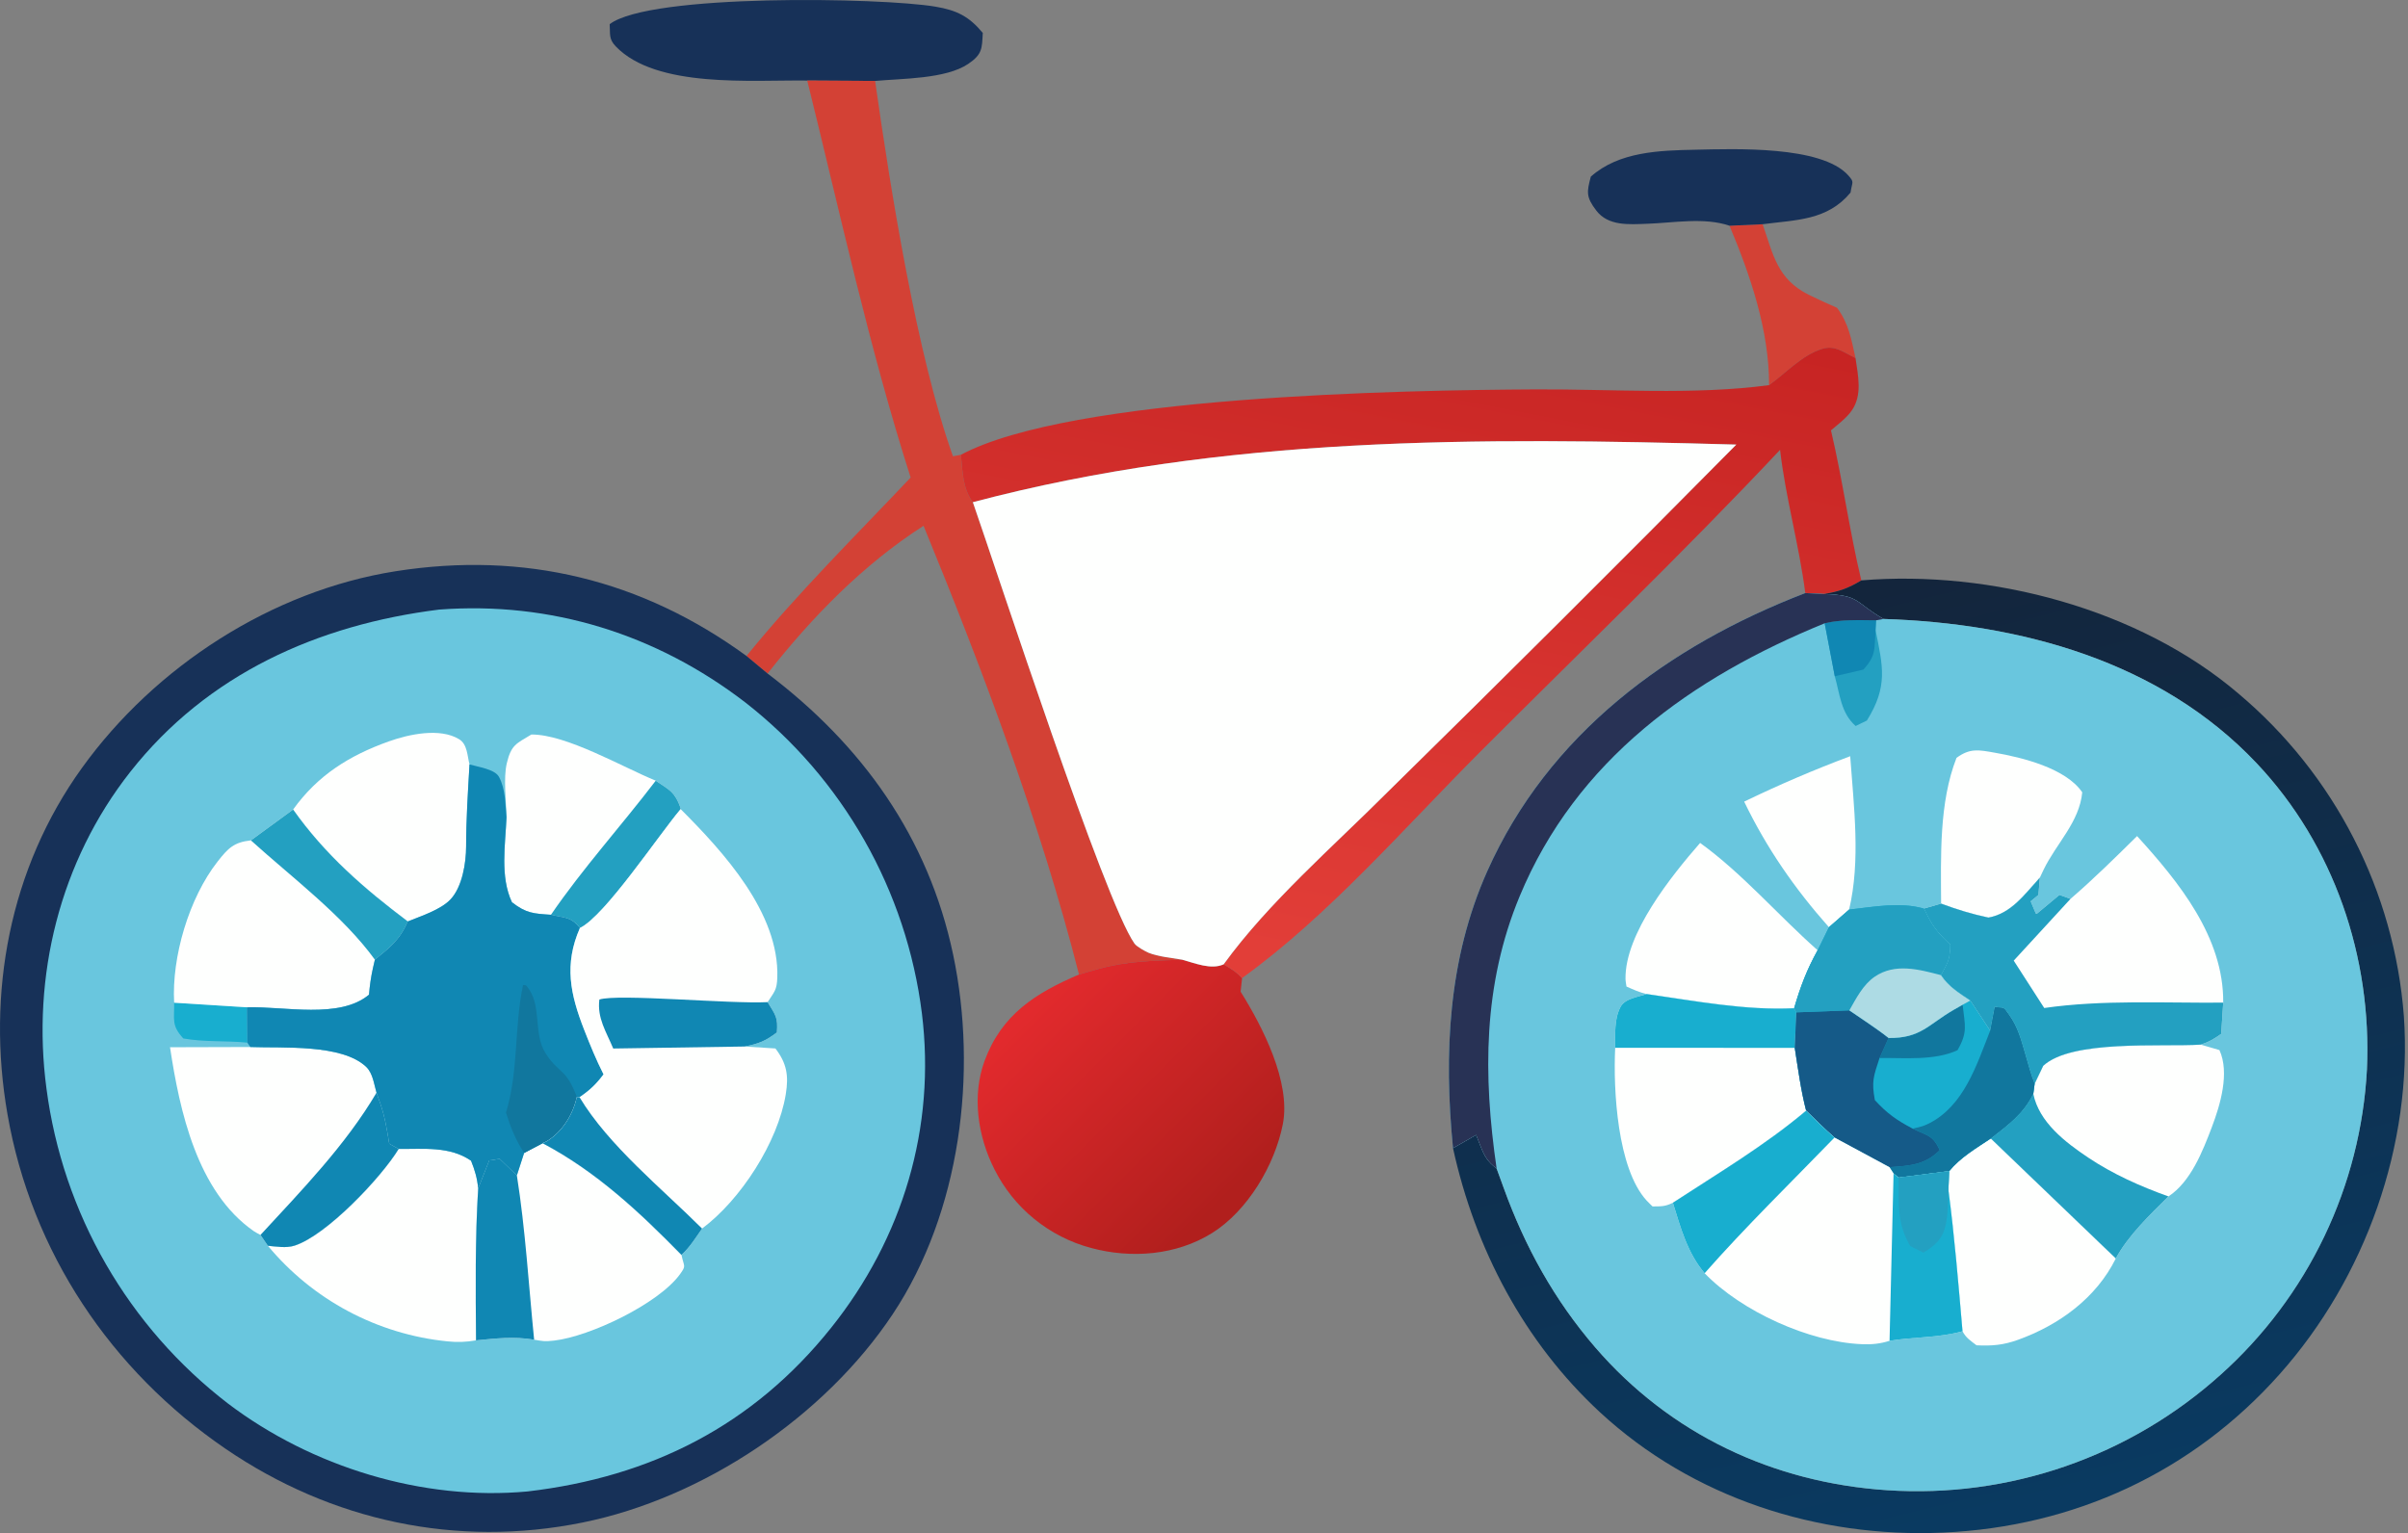 <svg width="380" height="242" viewBox="0 0 380 242" fill="none" xmlns="http://www.w3.org/2000/svg">
<rect x="0" y="0" width="380" height="242" fill="#808080" stroke="none"/>
<path d="M278.16 35.393C279.826 40.22 280.469 44.048 285.408 46.517C286.885 47.255 288.386 47.925 289.896 48.587C291.75 51.047 292.161 53.59 292.814 56.522C290.939 55.639 289.611 54.432 287.55 55.069C284.366 56.056 281.847 58.888 279.171 60.798C279.217 52.26 276.211 43.416 272.928 35.631L278.16 35.393Z" fill="#D34135"/>
<path d="M272.929 35.631C268.964 34.261 264.029 35.186 259.875 35.325C257.076 35.421 253.804 35.71 251.918 33.251C250.249 31.077 250.412 30.287 251.039 27.887C255.468 23.931 261.87 23.746 267.559 23.633C273.643 23.51 287.418 22.948 291.664 27.679C292.686 28.816 292.283 28.653 292.029 30.396C288.379 34.819 283.432 34.698 278.161 35.393L272.929 35.631Z" fill="#173158"/>
<path d="M127.389 12.714C118.72 12.599 103.574 13.995 97.174 7.325C96.022 6.126 96.318 5.36 96.215 3.813C102.581 -1.036 139.071 -0.397 147.617 1.05C151.002 1.624 152.907 2.578 155.089 5.195C154.954 7.631 155.051 8.558 152.796 10.084C149.251 12.486 142.317 12.381 138.102 12.778L127.389 12.714Z" fill="#173158"/>
<path d="M127.387 12.713L138.1 12.774C140.554 30.128 144.701 56.067 150.382 72.024L151.635 71.789C151.923 74.42 151.885 77.082 153.523 79.271C157.366 90.318 174.326 142.342 179.035 148.95C179.396 149.454 180.851 150.231 181.236 150.387C182.783 151.019 184.897 151.197 186.555 151.487C181.993 151.654 177.729 151.701 173.308 152.958L171.517 153.454C171.101 153.573 170.688 153.702 170.273 153.826C164.22 130.024 155.067 105.723 145.743 82.995C136.175 89.137 128.121 97.431 121.13 106.318L117.803 103.545C125.743 93.754 135.037 84.546 143.706 75.38C137.195 55.045 132.528 33.459 127.387 12.713Z" fill="#D34135"/>
<path d="M186.557 151.487C188.584 152.041 191.111 153.117 193.104 152.22C194.24 152.913 195.105 153.403 196.012 154.391L195.778 156.535C199.216 162.012 203.742 170.82 202.44 177.452C201.18 183.878 196.904 191.114 191.282 194.629C185.642 198.155 178.534 198.709 172.185 196.992C171.367 196.775 170.563 196.515 169.771 196.212C168.981 195.908 168.209 195.564 167.455 195.179C166.702 194.796 165.97 194.371 165.261 193.909C164.553 193.446 163.87 192.948 163.213 192.414C162.555 191.88 161.93 191.312 161.335 190.711C160.739 190.109 160.177 189.478 159.647 188.817C159.117 188.156 158.625 187.469 158.169 186.757C157.714 186.044 157.297 185.307 156.918 184.551C154.3 179.384 153.341 172.972 155.377 167.446C158.079 160.119 163.435 156.754 170.276 153.826C170.691 153.703 171.103 153.574 171.52 153.455L173.311 152.958C177.732 151.702 181.996 151.654 186.557 151.487Z" fill="url(#paint0_linear_562_80118)"/>
<path d="M279.169 60.796C281.845 58.886 284.364 56.054 287.549 55.067C289.609 54.43 290.937 55.637 292.813 56.52C293.21 59.297 293.933 62.321 292.221 64.802C291.423 65.959 290.014 67.021 288.94 67.931C290.788 75.78 291.86 83.807 293.728 91.613C291.666 92.859 290.222 93.374 287.844 93.765L284.888 93.614C283.91 86.003 281.786 78.594 280.908 71.007C265.532 87.367 249.417 102.823 233.566 118.694C221.649 130.624 209.663 144.543 196.01 154.39C195.102 153.401 194.237 152.911 193.102 152.218C200.178 142.463 210.358 133.643 218.91 125.088C237.407 106.918 255.771 88.613 274.002 70.176C233.322 69.026 193.177 68.772 153.523 79.269C151.885 77.08 151.923 74.418 151.635 71.788C169.01 62.519 221.256 61.572 242.39 61.467C254.387 61.407 267.31 62.384 279.169 60.796Z" fill="url(#paint1_linear_562_80118)"/>
<path d="M293.729 91.615C314.108 89.927 337.578 96.091 353.26 109.494C354.195 110.282 355.11 111.094 356.006 111.926C356.901 112.76 357.776 113.615 358.628 114.493C359.482 115.37 360.313 116.267 361.121 117.187C361.929 118.104 362.713 119.041 363.476 119.999C364.238 120.956 364.976 121.931 365.689 122.926C366.402 123.92 367.09 124.93 367.753 125.957C368.416 126.985 369.054 128.029 369.665 129.089C370.277 130.147 370.862 131.221 371.42 132.311C371.978 133.399 372.508 134.501 373.012 135.616C373.514 136.73 373.991 137.857 374.439 138.995C374.886 140.134 375.305 141.284 375.696 142.443C376.087 143.602 376.448 144.77 376.78 145.947C377.113 147.124 377.417 148.309 377.691 149.502C377.965 150.693 378.209 151.89 378.423 153.095C378.638 154.3 378.822 155.509 378.975 156.722C379.13 157.935 379.255 159.152 379.348 160.372C380.76 180.749 373.28 201.696 359.748 216.908C345.965 232.4 327.313 241.001 306.636 241.92C286.881 242.798 267.125 236.451 252.509 222.943C240.513 211.856 232.775 197.105 229.295 181.238L232.949 179.143L233.642 180.926C234.283 182.528 234.764 183.39 236.177 184.45L237.305 187.544C240.652 196.809 245.307 205.242 251.772 212.723C263.593 226.409 279.859 234.049 297.83 235.232C299.019 235.31 300.209 235.359 301.4 235.377C302.591 235.395 303.782 235.385 304.973 235.346C306.164 235.304 307.353 235.234 308.54 235.133C309.727 235.034 310.91 234.905 312.091 234.744C313.272 234.585 314.448 234.397 315.619 234.178C316.79 233.962 317.955 233.714 319.113 233.438C320.272 233.162 321.423 232.858 322.567 232.525C323.71 232.191 324.846 231.83 325.971 231.439C327.097 231.048 328.21 230.631 329.316 230.184C330.422 229.738 331.513 229.265 332.595 228.765C333.677 228.265 334.745 227.739 335.799 227.185C336.853 226.631 337.894 226.051 338.92 225.446C339.946 224.84 340.957 224.209 341.951 223.552C342.946 222.897 343.922 222.216 344.883 221.511C345.844 220.807 346.787 220.078 347.71 219.326C348.633 218.573 349.538 217.799 350.424 217.003C351.275 216.241 352.107 215.457 352.921 214.653C353.733 213.849 354.527 213.027 355.299 212.183C356.071 211.342 356.822 210.48 357.552 209.601C358.283 208.721 358.991 207.824 359.676 206.909C360.361 205.994 361.024 205.065 361.665 204.118C362.306 203.171 362.922 202.208 363.515 201.23C364.109 200.253 364.677 199.262 365.22 198.256C365.764 197.25 366.282 196.231 366.777 195.201C367.271 194.171 367.74 193.128 368.182 192.074C368.625 191.02 369.04 189.954 369.431 188.88C369.822 187.806 370.185 186.725 370.523 185.631C370.858 184.539 371.168 183.439 371.452 182.332C371.736 181.224 371.99 180.11 372.218 178.989C372.446 177.869 372.647 176.743 372.819 175.614C372.992 174.484 373.137 173.351 373.254 172.213C373.371 171.076 373.459 169.937 373.52 168.795C374.322 151.116 368.331 133.413 356.117 120.48C340.883 104.347 318.795 98.386 297.227 97.703C292.629 95.051 293.584 93.945 287.845 93.766C290.224 93.375 291.667 92.861 293.729 91.615Z" fill="url(#paint2_linear_562_80118)"/>
<path d="M153.523 79.271C193.178 68.774 233.322 69.028 274.003 70.177C255.772 88.615 237.408 106.92 218.911 125.089C210.359 133.645 200.179 142.465 193.102 152.22C191.109 153.117 188.582 152.041 186.555 151.487C184.898 151.197 182.784 151.019 181.237 150.387C180.852 150.231 179.397 149.454 179.036 148.95C174.327 142.342 157.367 90.318 153.523 79.271Z" fill="#FEFFFE"/>
<path d="M284.891 93.615L287.846 93.766C293.585 93.945 292.63 95.05 297.228 97.703C318.796 98.385 340.884 104.347 356.118 120.48C368.332 133.412 374.323 151.116 373.521 168.795C373.46 169.936 373.372 171.076 373.255 172.213C373.138 173.351 372.993 174.484 372.82 175.614C372.648 176.743 372.447 177.869 372.219 178.988C371.991 180.11 371.737 181.224 371.453 182.331C371.169 183.439 370.859 184.539 370.524 185.63C370.186 186.724 369.823 187.806 369.432 188.88C369.041 189.954 368.626 191.02 368.183 192.074C367.741 193.128 367.272 194.17 366.778 195.201C366.283 196.231 365.765 197.249 365.221 198.256C364.678 199.262 364.11 200.253 363.516 201.229C362.923 202.208 362.307 203.171 361.666 204.118C361.025 205.065 360.362 205.994 359.677 206.909C358.992 207.824 358.284 208.721 357.553 209.601C356.823 210.48 356.072 211.341 355.3 212.183C354.528 213.027 353.734 213.849 352.922 214.653C352.108 215.457 351.276 216.241 350.425 217.003C349.539 217.799 348.634 218.573 347.711 219.326C346.788 220.078 345.845 220.806 344.884 221.511C343.923 222.216 342.947 222.897 341.952 223.552C340.958 224.209 339.947 224.84 338.921 225.446C337.895 226.051 336.854 226.631 335.8 227.185C334.746 227.738 333.678 228.264 332.596 228.765C331.514 229.265 330.423 229.737 329.317 230.184C328.211 230.631 327.098 231.048 325.972 231.439C324.847 231.83 323.711 232.191 322.568 232.524C321.424 232.858 320.273 233.162 319.114 233.438C317.956 233.714 316.791 233.962 315.62 234.178C314.449 234.396 313.273 234.585 312.092 234.744C310.911 234.905 309.728 235.034 308.541 235.133C307.354 235.234 306.165 235.304 304.974 235.345C303.783 235.385 302.592 235.395 301.401 235.377C300.21 235.359 299.02 235.31 297.831 235.232C279.86 234.049 263.594 226.408 251.773 212.723C245.308 205.241 240.653 196.809 237.306 187.544L236.178 184.449C234.765 183.389 234.284 182.528 233.643 180.926L232.95 179.143L229.296 181.237C227.835 166.339 228.518 151.386 234.697 137.53C244.349 115.892 263.269 101.923 284.891 93.615Z" fill="#69C6DE"/>
<path d="M287.947 98.385C290.645 97.768 293.307 97.893 296.054 97.917L295.973 99.457C297.142 105.218 297.966 108.337 294.609 113.736L292.833 114.598C290.522 112.555 290.361 109.671 289.543 106.743L287.947 98.385Z" fill="#23A0C1"/>
<path d="M287.947 98.385C290.645 97.768 293.307 97.893 296.054 97.917L295.973 99.457C295.765 102.449 296.12 103.412 294.063 105.691L289.543 106.743L287.947 98.385Z" fill="#1087B3"/>
<path d="M275.242 126.535C280.753 123.871 286.244 121.517 291.975 119.367C292.536 127.254 293.644 135.824 291.804 143.577L288.618 146.361C283.187 140.231 278.811 133.912 275.242 126.535Z" fill="#FEFFFE"/>
<path d="M306.321 142.634C306.285 135.147 305.993 126.688 308.749 119.633C310.886 118.053 312.262 118.371 314.781 118.811C319.097 119.564 325.989 121.247 328.592 125.066C328.151 129.781 324.496 133.144 322.491 137.291L321.904 138.535C319.54 141.116 317.408 144.195 313.795 144.84C311.166 144.284 308.84 143.569 306.321 142.634Z" fill="#FEFFFE"/>
<path d="M268.291 133.056C274.982 137.887 280.62 144.504 286.835 149.998C285.142 153.042 284.094 155.807 283.129 159.148C275.419 159.529 267.469 157.994 259.852 156.907C258.693 156.641 257.752 156.204 256.67 155.724C256.618 155.321 256.523 154.922 256.517 154.517C256.406 147.39 263.772 138.239 268.291 133.056Z" fill="#FEFFFE"/>
<path d="M314.16 179.706L333.892 198.642C330.803 204.885 324.957 209.149 318.448 211.493C316.132 212.327 314.345 212.474 311.913 212.355C310.953 211.618 310.282 211.223 309.696 210.142C309.051 202.692 308.443 195.245 307.473 187.829L307.592 184.859C309.396 182.672 311.83 181.268 314.16 179.706Z" fill="#FEFFFE"/>
<path d="M284.891 93.615L287.846 93.766C293.585 93.945 292.63 95.05 297.228 97.703L296.057 97.917C293.309 97.893 290.647 97.768 287.95 98.385C266.981 106.939 248.748 119.926 239.805 141.494C234.016 155.457 234.03 169.728 236.178 184.449C234.765 183.389 234.284 182.528 233.643 180.926L232.95 179.143L229.296 181.237C227.835 166.339 228.518 151.386 234.697 137.53C244.349 115.892 263.269 101.923 284.891 93.615Z" fill="#283255"/>
<path d="M259.852 156.908C267.469 157.996 275.419 159.531 283.13 159.149L283.471 159.798L283.227 165.406C283.751 168.716 284.182 172.076 285.023 175.32C278.544 180.795 271.09 185.224 263.995 189.855C262.741 190.472 262.147 190.421 260.779 190.435C260.466 190.119 260.136 189.819 259.836 189.492C255.213 184.42 254.568 172.001 254.888 165.394C254.911 163.249 254.703 160.912 255.721 158.961C256.434 157.595 258.481 157.391 259.852 156.908Z" fill="#FEFFFE"/>
<path d="M259.85 156.908C267.467 157.996 275.418 159.531 283.128 159.149L283.469 159.798L283.225 165.406L254.886 165.394C254.91 163.249 254.701 160.912 255.719 158.961C256.432 157.595 258.479 157.391 259.85 156.908Z" fill="#18AECF"/>
<path d="M347.299 164.895L350.243 165.752C351.887 169.349 350.382 174.407 349.036 177.941C347.587 181.746 345.727 186.53 342.198 188.857C339.297 191.725 335.833 195.046 333.892 198.643L314.16 179.707C316.959 177.514 319.262 175.876 320.868 172.646L321.078 171.07L322.432 168.239C326.909 164.081 340.941 165.276 347.299 164.895Z" fill="#FEFFFE"/>
<path d="M314.16 179.706C316.959 177.513 319.262 175.875 320.868 172.646C321.771 177.134 325.908 180.302 329.555 182.74C333.453 185.346 337.793 187.28 342.198 188.856C339.297 191.724 335.833 195.045 333.892 198.642L314.16 179.706Z" fill="#23A0C1"/>
<path d="M337.245 131.974C343.828 139.207 350.932 147.922 350.841 158.266L350.523 163.199C349.366 164.003 348.663 164.45 347.302 164.894C340.943 165.276 326.911 164.081 322.434 168.239L321.08 171.07C320.463 169.607 320.058 167.934 319.602 166.399C318.921 164.118 318.468 162.175 317.051 160.2C316.046 158.802 316.457 159.183 314.778 158.937L314.059 162.697L310.925 157.945C309.059 156.69 307.572 155.801 306.276 153.919C307.373 151.946 307.707 151.447 307.745 149.113C306.321 147.777 305.241 146.643 304.346 144.909C304.092 144.414 303.848 143.914 303.6 143.418L306.319 142.636C308.838 143.571 311.165 144.285 313.793 144.841C317.406 144.196 319.538 141.117 321.902 138.536L321.68 141.266L320.457 142.27L321.374 144.45L319.985 144.021L321.442 144.222L324.999 141.258L326.738 141.889C330.396 138.735 333.811 135.364 337.245 131.974Z" fill="#FEFFFE"/>
<path d="M321.902 138.536L321.68 141.266L320.457 142.27L321.374 144.45L319.985 144.021L321.442 144.221L324.999 141.258L326.738 141.889L317.781 151.634L322.595 159.114C331.778 157.786 341.563 158.343 350.841 158.266L350.523 163.199C349.366 164.003 348.663 164.45 347.302 164.894C340.943 165.275 326.911 164.08 322.434 168.239L321.08 171.07C320.463 169.607 320.058 167.933 319.602 166.399C318.921 164.118 318.468 162.175 317.051 160.199C316.046 158.802 316.457 159.183 314.778 158.937L314.059 162.697L310.925 157.944C309.059 156.69 307.572 155.801 306.276 153.919C307.373 151.945 307.707 151.447 307.745 149.113C306.321 147.777 305.241 146.643 304.346 144.908C304.092 144.414 303.848 143.914 303.6 143.417L306.319 142.635C308.838 143.57 311.165 144.285 313.793 144.841C317.406 144.196 319.538 141.117 321.902 138.536Z" fill="#23A0C1"/>
<path d="M291.806 143.579C295.728 143.157 299.748 142.325 303.601 143.419C303.849 143.915 304.094 144.415 304.348 144.909C305.243 146.644 306.323 147.778 307.746 149.114C307.708 151.448 307.375 151.947 306.277 153.92C307.573 155.802 309.06 156.691 310.926 157.946L314.061 162.698L314.779 158.938C316.459 159.184 316.048 158.803 317.052 160.201C318.47 162.176 318.922 164.119 319.603 166.4C320.06 167.935 320.465 169.608 321.082 171.071L320.872 172.647C319.266 175.877 316.963 177.515 314.164 179.708C311.833 181.27 309.4 182.674 307.595 184.861L299.605 185.888L298.817 185.235L298.172 184.244L289.495 179.565C287.941 178.19 286.498 176.78 285.023 175.321C284.181 172.077 283.75 168.717 283.226 165.408L283.47 159.8L283.129 159.15C284.094 155.81 285.142 153.044 286.835 150.001L288.62 146.362L291.806 143.579Z" fill="#18AECF"/>
<path d="M298.037 163.847C303.127 163.905 304.296 161.715 308.333 159.387L309.717 158.599C310.059 161.852 310.583 162.879 308.907 165.773C305.274 167.46 300.554 166.962 296.605 167.004L298.037 163.847Z" fill="#11779E"/>
<path d="M314.061 162.695L314.779 158.936C316.459 159.182 316.048 158.801 317.052 160.198C318.469 162.173 318.922 164.117 319.603 166.398C320.06 167.932 320.465 169.605 321.082 171.068L320.871 172.645C319.266 175.874 316.963 177.512 314.164 179.706C311.833 181.268 309.4 182.671 307.595 184.859L299.605 185.885L298.817 185.232L298.172 184.242C301.38 183.999 303.746 183.92 306.11 181.55C304.989 179.124 304.151 179.297 301.834 178.157C302.817 177.921 303.464 177.816 304.419 177.329C309.951 174.519 311.939 168.067 314.061 162.695Z" fill="#11779E"/>
<path d="M291.84 159.484C293.898 160.92 296.076 162.289 298.037 163.846L296.606 167.002C295.657 169.908 295.318 170.692 295.868 173.654C297.823 175.798 299.324 176.826 301.833 178.158C304.149 179.298 304.987 179.125 306.109 181.551C303.745 183.921 301.378 184 298.17 184.243L289.494 179.564C287.939 178.188 286.496 176.779 285.021 175.32C284.179 172.076 283.749 168.715 283.225 165.406L283.469 159.798L291.84 159.484Z" fill="#155A88"/>
<path d="M291.806 143.579C295.728 143.157 299.748 142.325 303.601 143.419C303.849 143.915 304.094 144.415 304.348 144.909C305.243 146.644 306.323 147.778 307.746 149.114C307.708 151.448 307.375 151.947 306.277 153.92C307.573 155.802 309.06 156.691 310.926 157.946L309.719 158.599L308.336 159.387C304.298 161.715 303.129 163.905 298.039 163.847C296.078 162.291 293.9 160.921 291.841 159.486L283.47 159.8L283.129 159.15C284.094 155.81 285.142 153.044 286.835 150.001L288.62 146.362L291.806 143.579Z" fill="#23A0C1"/>
<path d="M291.84 159.485C292.91 157.604 294.01 155.428 295.838 154.175C299.058 151.972 302.843 153.028 306.276 153.919C307.572 155.801 309.059 156.69 310.925 157.945L309.718 158.598L308.334 159.386C304.296 161.715 303.127 163.904 298.037 163.847C296.076 162.29 293.898 160.921 291.84 159.485Z" fill="#ADDBE4"/>
<path d="M285.022 175.32C286.497 176.779 287.94 178.189 289.495 179.564L298.172 184.243L298.817 185.234L299.605 185.887L307.595 184.861L307.476 187.83C308.446 195.247 309.054 202.693 309.699 210.143C305.792 211.223 302.1 211.002 298.183 211.648C296.679 212.122 295.402 212.243 293.824 212.18C285.491 211.844 274.819 206.998 269.002 200.98C266.289 197.772 265.207 193.796 263.994 189.855C271.089 185.224 278.543 180.795 285.022 175.32Z" fill="#FEFFFE"/>
<path d="M285.022 175.32C286.497 176.779 287.94 178.189 289.495 179.564C282.644 186.645 275.51 193.587 269.002 200.98C266.289 197.772 265.207 193.796 263.994 189.855C271.089 185.224 278.543 180.795 285.022 175.32Z" fill="#18AECF"/>
<path d="M298.817 185.234L299.605 185.887L307.595 184.86L307.476 187.83C308.447 195.246 309.054 202.692 309.699 210.143C305.793 211.222 302.1 211.002 298.184 211.647L298.817 185.234Z" fill="#18AECF"/>
<path d="M307.592 184.86L307.473 187.83C307.399 189.664 307.429 191.723 307.008 193.507C306.498 195.669 305.305 196.626 303.532 197.73L301.446 196.69C299.278 192.932 299.695 190.093 299.602 185.887L307.592 184.86Z" fill="#23A0C1"/>
<path d="M121.13 106.319C136.052 117.608 146.504 132.155 150.408 150.67C154.345 169.34 151.56 191.378 140.872 207.45C130.097 223.648 110.972 236.484 91.912 240.335C72.067 244.347 52.309 240.097 35.634 228.716C17.492 216.337 4.976 197.623 1.187 175.92C-2.158 156.766 1.508 137.068 12.956 121.183C24.476 105.199 42.889 93.251 62.431 90.17C82.705 86.976 101.309 91.508 117.803 103.546L121.13 106.319Z" fill="#173158"/>
<path d="M69.305 96.222C86.967 94.898 103.588 100.103 117.613 110.876C118.563 111.618 119.496 112.383 120.41 113.171C121.323 113.959 122.216 114.769 123.091 115.6C123.965 116.432 124.818 117.286 125.65 118.159C126.482 119.033 127.294 119.926 128.082 120.837C128.87 121.75 129.636 122.683 130.379 123.634C131.121 124.585 131.84 125.552 132.537 126.538C133.231 127.525 133.902 128.527 134.549 129.546C135.195 130.564 135.816 131.596 136.411 132.647C137.009 133.697 137.579 134.759 138.123 135.835C138.666 136.912 139.183 138.002 139.673 139.104C140.163 140.206 140.628 141.319 141.062 142.445C141.499 143.57 141.908 144.704 142.287 145.849C142.666 146.995 143.02 148.148 143.343 149.309C143.667 150.473 143.963 151.642 144.229 152.819C144.497 153.996 144.735 155.177 144.943 156.366C145.152 157.554 145.33 158.747 145.481 159.944C147.713 177.96 142.476 195.409 131.183 209.561C118.833 225.039 102.716 233.14 83.254 235.425C66.707 236.963 49.174 231.544 35.991 221.557C35.019 220.809 34.064 220.038 33.129 219.244C32.194 218.45 31.279 217.633 30.383 216.793C29.488 215.953 28.615 215.094 27.761 214.212C26.91 213.329 26.078 212.428 25.27 211.505C24.462 210.581 23.676 209.639 22.913 208.676C22.151 207.715 21.413 206.736 20.7 205.738C19.985 204.739 19.297 203.725 18.632 202.693C17.967 201.662 17.329 200.614 16.716 199.55C16.102 198.488 15.517 197.41 14.957 196.319C14.397 195.227 13.865 194.121 13.359 193.003C12.853 191.886 12.377 190.756 11.926 189.615C11.475 188.473 11.055 187.32 10.659 186.159C10.266 184.997 9.901 183.826 9.566 182.645C9.23 181.464 8.922 180.277 8.645 179.082C8.369 177.887 8.12 176.686 7.9 175.479C7.682 174.27 7.493 173.059 7.334 171.842C4.966 154.101 9.441 135.956 20.569 121.826C32.728 106.39 50.167 98.608 69.305 96.222Z" fill="#69C6DE"/>
<path d="M27.479 158.276L38.963 159.001L39.023 164.581C35.606 164.242 32.353 164.523 28.932 163.922C27.009 161.832 27.535 160.97 27.479 158.276Z" fill="#18AECF"/>
<path d="M46.25 127.788C50.151 122.361 55.12 119.256 61.369 117.025C64.507 115.905 69.444 114.827 72.475 116.699C73.757 117.491 73.738 119.294 74.091 120.666C73.843 124.995 73.557 129.299 73.555 133.636C73.553 136.203 72.946 139.985 71.119 141.942C69.555 143.617 66.442 144.594 64.344 145.454C57.41 140.231 51.292 134.919 46.25 127.788Z" fill="#FEFFFE"/>
<path d="M79.933 129.003C79.887 126.527 79.411 122.839 79.98 120.465C80.677 117.56 81.463 117.392 83.855 115.943C89.34 115.901 98.194 121.06 103.48 123.232C105.711 124.751 106.483 124.985 107.403 127.536C107.422 127.595 107.41 127.659 107.414 127.72C103.861 131.929 95.43 144.623 91.516 146.483C90.053 144.675 89.14 144.929 86.944 144.397C84.211 144.214 83.041 144.175 80.788 142.422C78.891 138.394 79.744 133.366 79.933 129.003Z" fill="#FEFFFE"/>
<path d="M103.481 123.231C105.712 124.75 106.485 124.984 107.404 127.535C107.424 127.595 107.412 127.658 107.416 127.72C103.862 131.928 95.432 144.623 91.517 146.483C90.054 144.674 89.141 144.929 86.945 144.397C91.918 137.121 98.114 130.277 103.481 123.231Z" fill="#23A0C1"/>
<path d="M62.916 181.356C66.885 181.402 70.944 180.89 74.335 183.218C74.944 184.735 75.299 185.948 75.46 187.577C74.964 195.577 75.067 203.565 75.121 211.575C73.557 211.847 72.179 211.903 70.595 211.732C69.912 211.663 69.231 211.577 68.554 211.476C67.877 211.375 67.2 211.256 66.527 211.121C65.854 210.986 65.187 210.835 64.522 210.666C63.857 210.499 63.196 210.317 62.539 210.116C61.884 209.916 61.233 209.701 60.588 209.471C59.943 209.239 59.302 208.993 58.668 208.731C58.035 208.469 57.408 208.191 56.788 207.899C56.167 207.607 55.556 207.299 54.95 206.976C54.345 206.654 53.747 206.317 53.158 205.965C52.568 205.614 51.989 205.249 51.419 204.87C50.847 204.49 50.285 204.095 49.733 203.688C49.182 203.282 48.64 202.863 48.108 202.428C47.576 201.995 47.056 201.549 46.545 201.09C46.035 200.631 45.537 200.161 45.051 199.679C44.564 199.196 44.088 198.702 43.625 198.196C43.163 197.69 42.712 197.173 42.273 196.645C43.593 196.772 45.164 197.04 46.458 196.633C51.502 195.043 60.181 185.87 62.916 181.356Z" fill="#FEFFFE"/>
<path d="M85.624 180.454C94.059 184.897 100.922 191.319 107.54 198.082C107.939 200.009 108.328 199.719 107.329 201.107C103.961 205.792 93.082 210.969 87.441 211.612C85.853 211.793 85.654 211.688 84.292 211.469C81.138 210.931 78.27 211.267 75.119 211.576C75.066 203.567 74.962 195.579 75.459 187.579L77.2 183.168L78.859 182.922L81.565 185.534L82.71 181.993L85.624 180.454Z" fill="#FEFFFE"/>
<path d="M75.459 187.577L77.2 183.166L78.859 182.92L81.565 185.532C82.925 194.14 83.419 202.807 84.292 211.468C81.138 210.93 78.27 211.265 75.119 211.575C75.066 203.565 74.962 195.577 75.459 187.577Z" fill="#1087B3"/>
<path d="M39.593 132.653L46.254 127.787C51.296 134.918 57.414 140.23 64.348 145.452C63.147 148.327 61.503 149.597 59.161 151.489C59.055 151.944 58.944 152.396 58.845 152.853C58.533 154.266 58.355 155.573 58.232 157.008C53.594 160.899 44.858 158.82 38.966 159.001L27.482 158.276C27.079 151.066 29.825 141.752 34.333 136.003C35.993 133.885 36.916 132.942 39.593 132.653Z" fill="#FEFFFE"/>
<path d="M39.594 132.653L46.254 127.787C51.296 134.918 57.414 140.23 64.348 145.452C63.147 148.327 61.503 149.597 59.161 151.489C54.135 144.527 45.97 138.431 39.594 132.653Z" fill="#23A0C1"/>
<path d="M39.513 165.271C44.549 165.472 53.978 164.751 57.796 168.416C58.846 169.424 59.019 171.133 59.419 172.483L60.005 174.141C60.74 176.265 61.081 178.32 61.43 180.533L62.915 181.357C60.18 185.871 51.501 195.044 46.457 196.634C45.163 197.041 43.592 196.773 42.272 196.646L41.107 194.937C40.752 194.736 40.379 194.568 40.045 194.335C31.116 188.124 28.345 175.358 26.83 165.307L39.513 165.271Z" fill="#FEFFFE"/>
<path d="M59.418 172.482L60.004 174.14C60.738 176.264 61.08 178.319 61.429 180.532L62.914 181.356C60.178 185.87 51.499 195.043 46.455 196.633C45.161 197.04 43.591 196.772 42.271 196.645L41.105 194.936C47.607 187.879 54.527 180.776 59.418 172.482Z" fill="#1087B3"/>
<path d="M74.093 120.664C75.419 121.065 78.077 121.401 78.744 122.631C79.757 124.503 79.737 126.915 79.933 129.001C79.745 133.365 78.891 138.393 80.789 142.421C83.042 144.174 84.211 144.213 86.945 144.396C89.14 144.928 90.053 144.674 91.516 146.482C88.981 152.247 89.996 156.95 92.193 162.569C93.122 164.942 94.093 167.316 95.244 169.589C94.071 171.153 93.077 172.098 91.459 173.198L91.028 173.16C90.427 175.888 88.813 178.573 86.387 180.088C86.149 180.237 85.879 180.332 85.625 180.453L82.71 181.992L81.565 185.533L78.859 182.921L77.2 183.167L75.459 187.578C75.298 185.948 74.943 184.735 74.333 183.218C70.943 180.89 66.883 181.402 62.915 181.356L61.43 180.533C61.081 178.319 60.739 176.265 60.005 174.141L59.419 172.483C59.018 171.133 58.846 169.424 57.795 168.416C53.978 164.751 44.549 165.472 39.513 165.271L39.024 164.58L38.965 159C44.857 158.82 53.593 160.898 58.23 157.007C58.353 155.572 58.532 154.266 58.844 152.852C58.943 152.396 59.054 151.943 59.159 151.489C61.502 149.597 63.145 148.326 64.346 145.452C66.445 144.592 69.557 143.616 71.121 141.94C72.948 139.983 73.555 136.201 73.557 133.635C73.559 129.297 73.845 124.994 74.093 120.664Z" fill="#1087B3"/>
<path d="M82.708 181.992C81.326 179.827 80.61 178.046 79.85 175.628C81.867 168.986 81.118 162.195 82.541 155.481L82.998 155.525C85.684 158.483 84.02 163.061 86.117 166.298C88.193 169.508 89.358 168.625 91.026 173.161C90.424 175.888 88.81 178.574 86.385 180.089C86.146 180.238 85.876 180.333 85.622 180.454L82.708 181.992Z" fill="#11779E"/>
<path d="M107.413 127.719C114.177 134.492 122.998 144.104 122.665 154.299C122.599 156.328 122.179 156.558 121.138 158.186C122.407 160.294 122.778 160.558 122.595 162.968C120.813 164.324 119.691 164.771 117.496 165.191L122.369 165.499C124.16 167.855 124.481 169.777 124.001 172.729C122.77 180.272 116.9 189.382 110.792 193.93C109.772 195.375 108.855 196.893 107.538 198.081C100.92 191.317 94.058 184.896 85.623 180.453C85.877 180.332 86.147 180.236 86.385 180.088C88.811 178.573 90.425 175.887 91.026 173.16L91.457 173.197C93.075 172.098 94.07 171.153 95.243 169.588C94.091 167.316 93.121 164.941 92.192 162.569C89.994 156.949 88.98 152.247 91.515 146.482C95.429 144.622 103.86 131.927 107.413 127.719Z" fill="#FEFFFE"/>
<path d="M91.026 173.161L91.457 173.199C96.035 180.826 104.462 187.613 110.792 193.931C109.772 195.376 108.855 196.895 107.538 198.082C100.92 191.319 94.058 184.897 85.623 180.454C85.877 180.333 86.147 180.238 86.385 180.089C88.811 178.574 90.425 175.889 91.026 173.161Z" fill="#1087B3"/>
<path d="M96.772 165.508C95.651 162.818 94.22 160.712 94.583 157.776C97.525 156.819 115.202 158.497 121.14 158.187C122.408 160.295 122.779 160.559 122.597 162.969C120.814 164.325 119.692 164.771 117.497 165.192L96.772 165.508Z" fill="#1087B3"/>
<defs>
<linearGradient id="paint0_linear_562_80118" x1="194.255" y1="188.095" x2="163.946" y2="157.848" gradientUnits="userSpaceOnUse">
<stop stop-color="#B11F1D"/>
<stop offset="1" stop-color="#E22A2D"/>
</linearGradient>
<linearGradient id="paint1_linear_562_80118" x1="229.969" y1="44.506" x2="208.953" y2="151.773" gradientUnits="userSpaceOnUse">
<stop stop-color="#C72423"/>
<stop offset="1" stop-color="#E23E38"/>
</linearGradient>
<linearGradient id="paint2_linear_562_80118" x1="286.422" y1="95.07" x2="321.017" y2="237.608" gradientUnits="userSpaceOnUse">
<stop stop-color="#13253C"/>
<stop offset="1" stop-color="#0A3A61"/>
</linearGradient>
</defs>
</svg>
